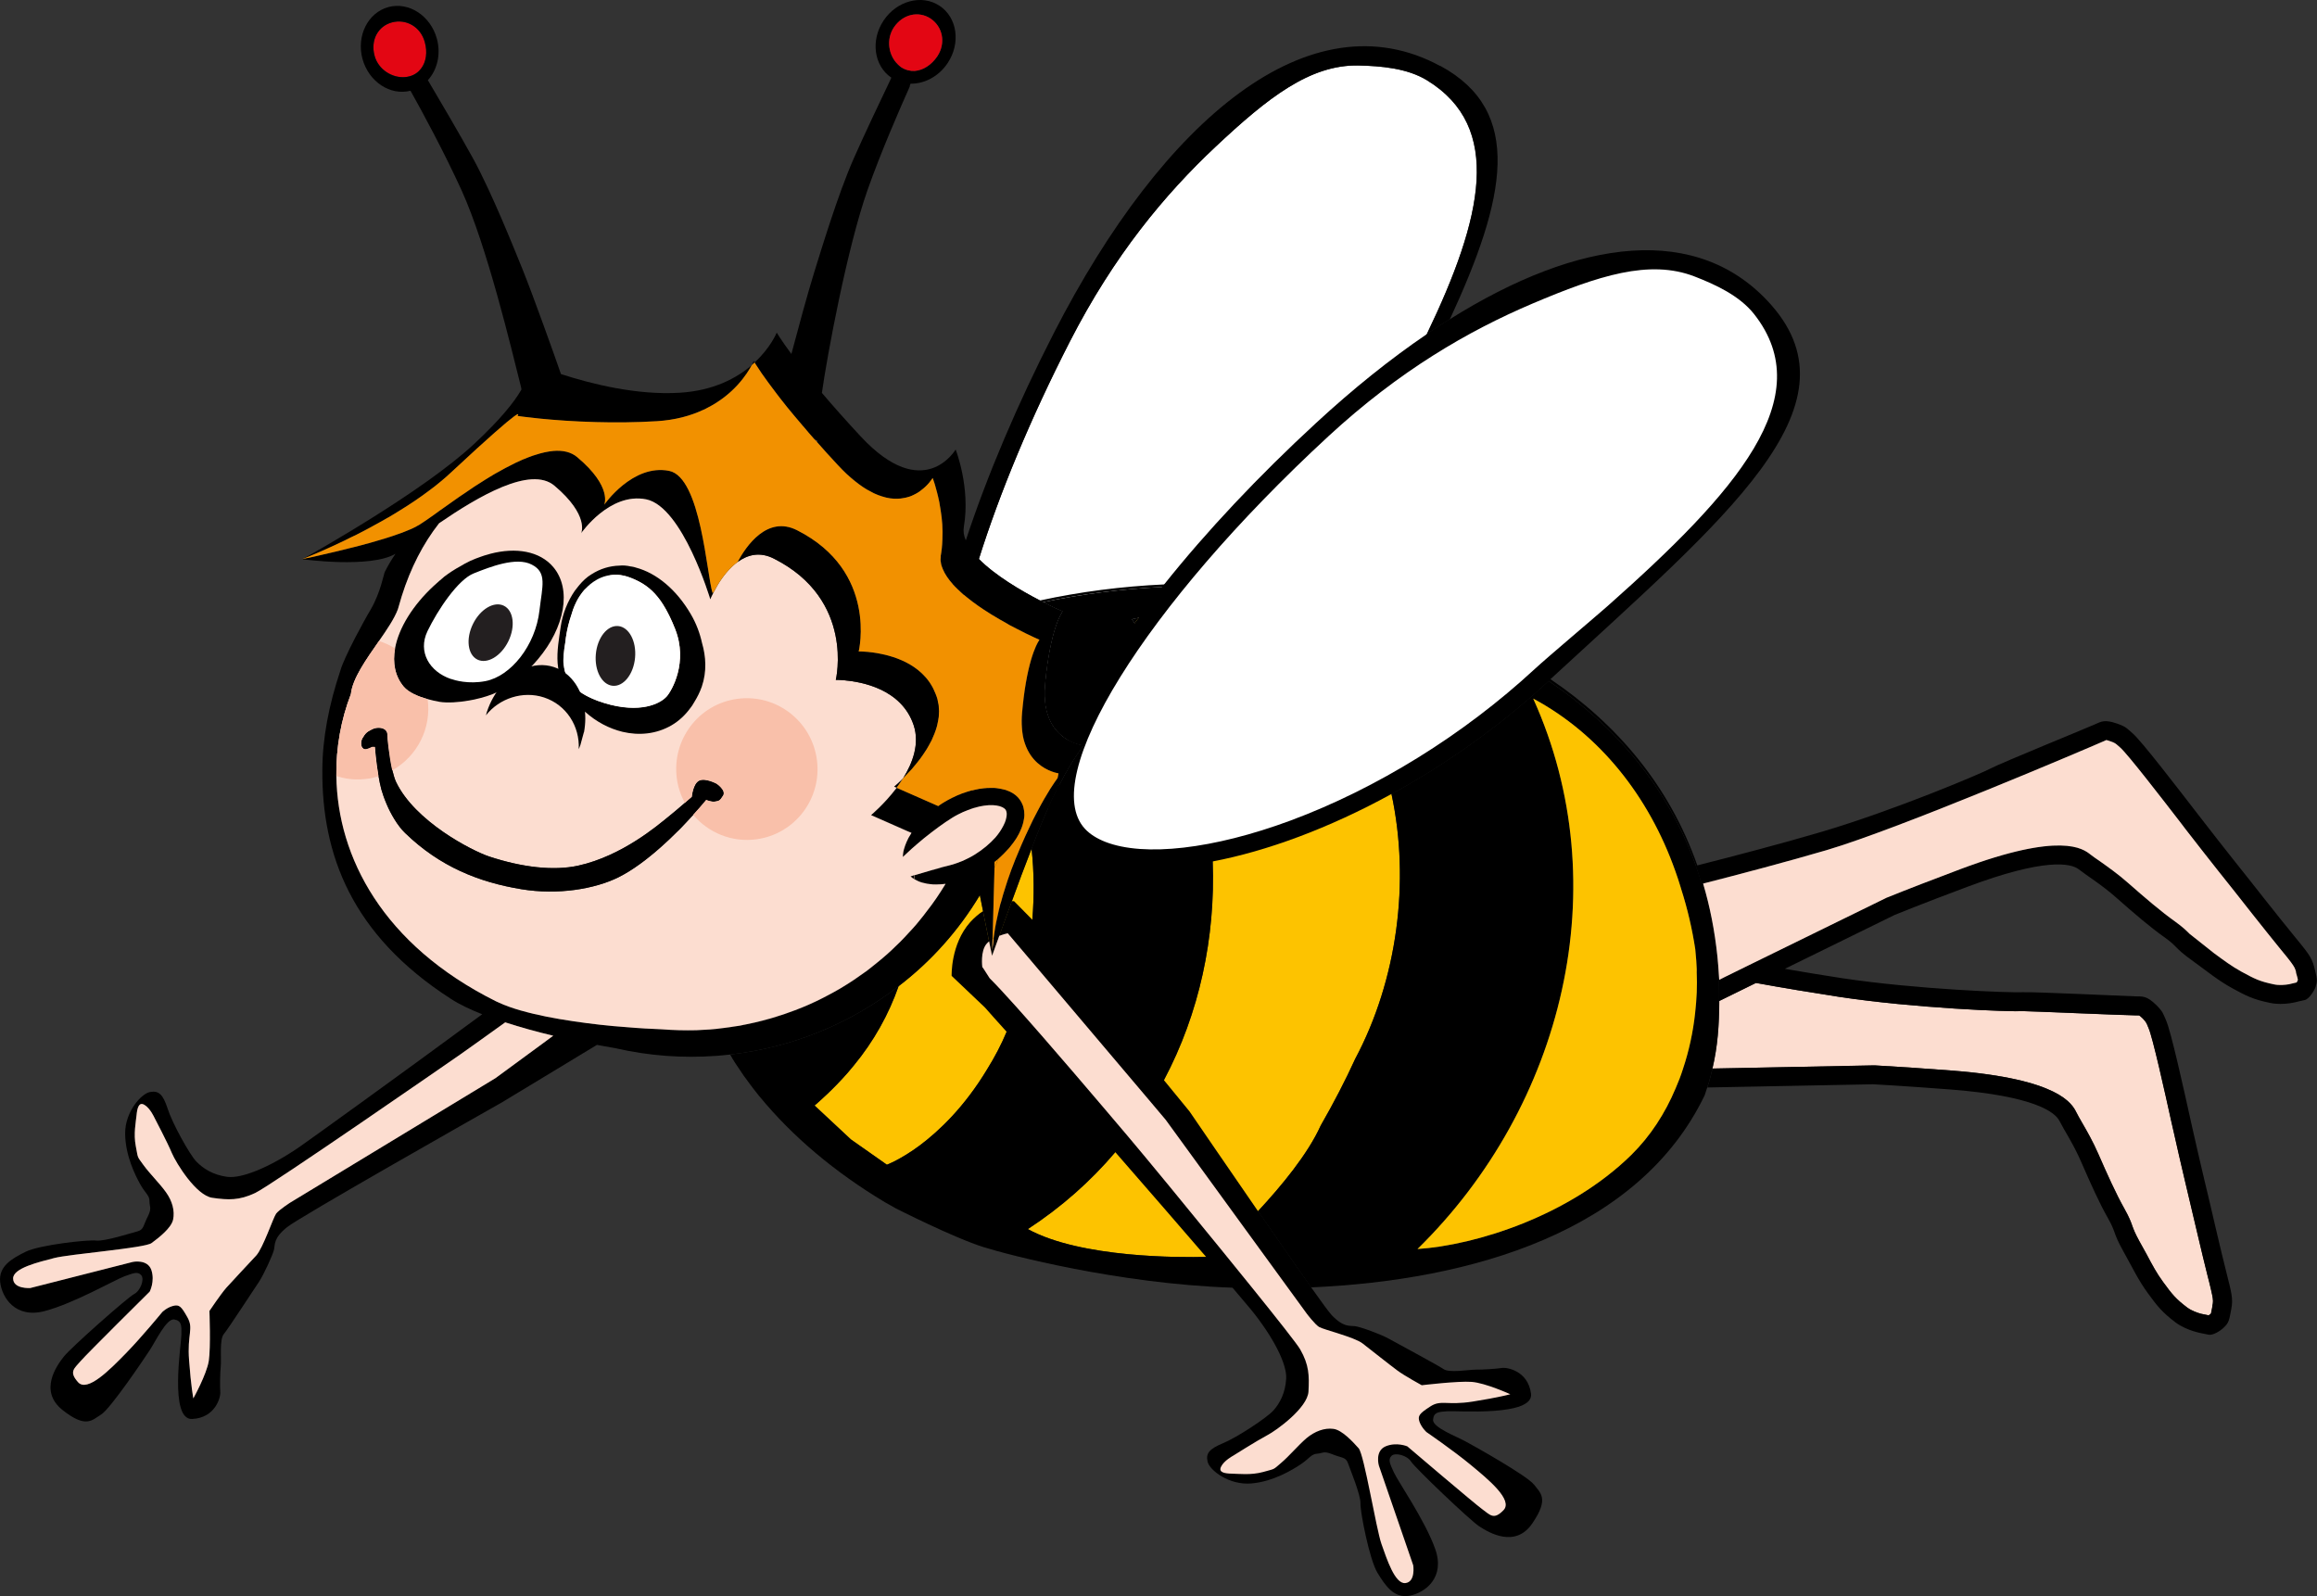 <?xml version="1.0" encoding="UTF-8"?> <svg xmlns="http://www.w3.org/2000/svg" id="biene_fliegt" version="1.1" viewBox="0 0 180 124"><rect x="0" y="0" width="180" height="124" fill="#333333" stroke="none"/><!-- Generator: Adobe Illustrator 30.0.0, SVG Export Plug-In . SVG Version: 2.1.1 Build 123) --><defs><style> .st0 { fill: #231f20; } .st1 { fill: #fcddd0; } .st2 { fill: #fcddd0; } .st3 { fill: #1d1d1b; } .st4 { fill: #f9c0aa; } .st5 { fill: #fff; } .st6 { fill: #e30613; } .st7 { fill: #fcd6c5; } .st8 { fill: #f29100; } .st9 { fill: #fdc300; } .st10 { fill: #fdc300; } </style></defs><g><path d="M78.19,63.46c-1.12.05-2.1-.13-2.93-.55.25-.11.51-.18.76-.24.01,0,.02,0,.03-.01,1.1-.25,1.89-.06,2.09.27.07.12.09.31.05.53Z"></path><path d="M79.11,61.96v.02h-.01s0-.01.01-.02Z"></path><path d="M110.87,6.25c-1.56-.96-3.62-1.12-5.34-1.16-3.77-.07-7.04,2.5-11.09,6.3-3.97,3.73-7.9,8.45-11.33,15.14-3.08,6.02-5.47,11.81-7.07,16.9,1.27,1.29,3.29,2.47,4.74,3.22.08.05.16.09.24.13.89.45,1.52.72,1.52.72,0,0-.95,1.2-1.36,5.66-.24,2.63.85,3.81,1.79,4.34.65.36,1.23.41,1.23.41,0,0-.8.93-1.92,3.09h0c-.07.04-.14.07-.2.09-.01.11-.02.23-.02.34-.21.42-.43.89-.66,1.4.22-.07.45-.15.68-.24.44-.16.9-.35,1.36-.56,2.7-1.24,5.68-3.23,8.65-5.84,2.6-2.28,5.2-5.03,7.61-8.17.5-.64.98-1.29,1.46-1.97.04-.06.09-.12.13-.19,1.58-2.25,3.05-4.66,4.36-7.21,2.02-3.95,3.96-7.62,5.62-11,.48-.98.94-1.92,1.36-2.85-.59.37-1.19.75-1.79,1.16,4.37-9.09,5.92-16.09.03-19.71ZM87.94,48.1c.17-.03.34-.07.51-.1-.11.14-.21.27-.3.41-.07-.11-.14-.21-.21-.31Z"></path><path class="st5" d="M110.87,6.25c-1.56-.96-3.62-1.12-5.34-1.16-3.77-.07-7.04,2.5-11.09,6.3-3.97,3.73-7.9,8.45-11.33,15.14-3.08,6.02-5.47,11.81-7.07,16.9,1.27,1.29,3.29,2.47,4.74,3.22.08.05.16.09.24.13.89.45,1.52.72,1.52.72,0,0-.95,1.2-1.36,5.66-.24,2.63.85,3.81,1.79,4.34.65.36,1.23.41,1.23.41,0,0-.8.93-1.92,3.09.42-.17.85-.37,1.29-.58,2.23-1.12,4.66-2.76,7.09-4.84.3-.26.6-.52.89-.79,2.46-2.19,4.79-4.72,6.9-7.46.39-.48.76-.98,1.11-1.48h.01c.04-.06.09-.12.13-.18,1.76-2.43,3.34-5.01,4.7-7.66.66-1.28,2.99-5.36,3.64-6.57.46-.85.9-1.69,1.33-2.52.52-1.01,1.02-2,1.47-2.96,4.37-9.09,5.92-16.09.03-19.71ZM87.94,48.1c.17-.03.34-.07.51-.1-.11.14-.21.27-.3.41-.07-.11-.14-.21-.21-.31Z"></path></g><g><path class="st3" d="M171.89,101.42v.06c-.05.22-.09.45-.12.56h-.01c-.05.06-.11.1-.17.14l-.59-.12c-.29-.08-.73-.23-1.07-.48-.9-.68-1.17-1.02-1.88-1.99-.5-.68-.83-1.3-1.28-2.15-.17-.31-.35-.64-.56-1.01-.36-.66-.45-.92-.55-1.19-.11-.32-.24-.67-.61-1.33-.66-1.17-1.36-2.73-2.02-4.24-.42-.97-.9-1.81-1.29-2.48-.18-.31-.33-.58-.43-.78-.33-.65-1.32-2.59-9.62-3.24-2.32-.18-4.46-.32-6.03-.4h-.11s-12.51.24-12.51.24c.41-1.75.52-3.37.53-5.25l2.85-1.4c2.15.39,4.45.77,6.47,1.08,5.83.88,13.22,1.17,14.33,1.11.18-.01,7.59.31,8.65.32h.14s.18.01.18.01c.04.02.13.09.29.25q.22.22.32.44c.03.08.07.18.12.29.31.67,1.27,4.99,1.78,7.31l.14.61c.63,2.84,1.38,5.92,1.38,5.95.04.14.89,3.82,1.29,5.39l.12.47c.1.41.18.73.23.99.09.42.08.59.03.84Z"></path><path class="st2" d="M171.89,101.42v.06c-.05.22-.09.45-.12.56h-.01c-.05.06-.11.1-.17.14l-.59-.12c-.29-.08-.73-.23-1.07-.48-.9-.68-1.17-1.02-1.88-1.99-.5-.68-.83-1.3-1.28-2.15-.17-.31-.35-.64-.56-1.01-.36-.66-.45-.92-.55-1.19-.11-.32-.24-.67-.61-1.33-.66-1.17-1.36-2.73-2.02-4.24-.42-.97-.9-1.81-1.29-2.48-.18-.31-.33-.58-.43-.78-.33-.65-1.32-2.59-9.62-3.24-2.32-.18-4.46-.32-6.03-.4h-.11s-12.51.24-12.51.24c.41-1.75.52-3.37.53-5.25l2.85-1.4c2.15.39,4.45.77,6.47,1.08,5.83.88,13.22,1.17,14.33,1.11.18-.01,7.59.31,8.65.32h.14s.18.01.18.01c.04.02.13.09.29.25q.22.22.32.44c.03.08.07.18.12.29.31.67,1.27,4.99,1.78,7.31l.14.61c.63,2.84,1.38,5.92,1.38,5.95.04.14.89,3.82,1.29,5.39l.12.47c.1.41.18.73.23.99.09.42.08.59.03.84Z"></path></g><path d="M179.91,76.62c-.17.46-.55.97-.83,1.06l-.54.12s-1.1.34-2.18.11c-1.33-.27-1.86-.55-2.96-1.15-1.12-.62-1.86-1.25-3.16-2.19-1.35-.97-1.04-1.02-2.12-1.78-1.07-.76-2.27-1.78-3.74-3.08-1.12-.99-2.27-1.69-2.89-2.18-.62-.48-2.65-.89-8.65,1.36-3.66,1.37-5.54,2.14-5.66,2.19l-8.52,4.18c1.52.26,3.05.52,4.45.73,5.86.88,13.14,1.14,14.03,1.09.9-.04,8.18.31,8.75.32.58.01.88-.05,1.62.67.54.54.53.67.76,1.18.39.88,1.36,5.26,2.01,8.21.64,2.86,1.38,5.92,1.38,5.92,0,0,.88,3.81,1.28,5.38.39,1.58.57,2.09.4,2.94-.16.86-.19,1.04-.53,1.38-.34.35-.9.65-1.2.61l-.54-.11s-1.15-.19-2.02-.82c-1.09-.82-1.45-1.29-2.19-2.3-.75-1.03-1.16-1.92-1.94-3.32-.8-1.45-.51-1.36-1.16-2.51-.65-1.14-1.3-2.58-2.08-4.37-.59-1.37-1.34-2.49-1.69-3.19-.36-.7-2.02-1.93-8.41-2.43-3.9-.3-5.93-.4-6.06-.41l-12.88.25h-.01c.05-.14.09-.27.13-.4.08-.29.16-.57.22-.84.02-.08.04-.16.05-.23h0l12.51-.25h.11c1.57.09,3.71.23,6.03.41,8.3.65,9.29,2.59,9.62,3.24.1.2.25.47.43.78.39.67.87,1.51,1.29,2.48.66,1.51,1.36,3.07,2.02,4.24.37.66.5,1.01.61,1.33.1.27.19.53.55,1.19.21.37.39.7.56,1.01.45.85.78,1.47,1.28,2.15.71.97.98,1.31,1.88,1.99.34.25.78.4,1.07.48l.59.12c.06-.04.12-.08.17-.13h.01c.03-.12.07-.35.11-.57v-.06c.06-.25.07-.42-.02-.84-.05-.26-.13-.58-.23-.99l-.12-.47c-.4-1.57-1.25-5.25-1.29-5.39,0-.03-.75-3.11-1.38-5.95l-.14-.61c-.51-2.32-1.47-6.64-1.78-7.31-.05-.11-.09-.21-.12-.29q-.1-.22-.32-.44c-.16-.16-.25-.23-.29-.25h-.32c-1.06-.02-8.47-.34-8.65-.33-1.11.06-8.5-.23-14.33-1.11-2.02-.31-4.32-.69-6.47-1.08l-2.85,1.4c0-.51,0-1.04-.01-1.6v-.04l.41-.21,2.22-1.09,10.39-5.09.11-.04c1.45-.59,3.45-1.36,5.63-2.18,7.79-2.92,9.51-1.58,10.08-1.13.18.14.43.32.73.52.63.45,1.42,1,2.22,1.71,1.24,1.09,2.53,2.2,3.63,2.98.61.44.88.71,1.12.95l1.93,1.53c.78.57,1.34.99,2.08,1.4,1.06.58,1.44.77,2.55,1,.41.09.88.04,1.17-.01l.59-.14c.04-.06.07-.13.09-.19.01,0,.01-.01.01-.01-.02-.11-.08-.34-.14-.56v-.06c-.07-.25-.14-.4-.4-.75-.15-.21-.36-.46-.63-.79l-.31-.38c-1.02-1.25-3.36-4.22-3.45-4.34-.02-.02-2-2.5-3.78-4.8l-.38-.5c-1.45-1.88-4.16-5.39-4.72-5.87-.09-.08-.17-.15-.24-.21q-.17-.16-.48-.26c-.2-.08-.31-.1-.36-.11-.04.02-.11.05-.17.08l-.12.05c-.92.41-15.77,6.75-21.43,8.42-3.03.89-6.78,1.88-9.6,2.6-.04,0-.07.02-.1.03-.14-.48-.29-.95-.46-1.41.03-.01.07-.02.11-.03,2.81-.71,6.57-1.7,9.63-2.6,5.68-1.68,12.39-4.52,13.18-4.94.79-.42,7.54-3.17,8.06-3.41.53-.23.78-.41,1.75-.07.72.25.76.38,1.19.74.73.63,3.46,4.2,5.31,6.59,1.79,2.32,3.76,4.78,3.76,4.78,0,0,2.42,3.08,3.45,4.33,1.02,1.26,1.4,1.65,1.61,2.49.21.85.27,1.03.11,1.48Z"></path><g><path class="st9" d="M80.14,65.92c-.55,1.4-1.08,2.83-1.54,4.1-.38,1.03-.72,1.96-.97,2.68-.35.96-.56,1.55-.56,1.55l-.23-1.12-.47-2.34-.25-1.25c-1.63,2.72-3.77,5.13-6.31,7.07-.76,2.17-1.91,4.26-3.48,6.16-.15.19-.31.37-.46.55-1.16,1.33-2.3,2.31-2.54,2.52-.03.02-.05.04-.05.04l2.83,2.64,2.79,1.96s1.08-.4,2.57-1.51c1.49-1.12,3.45-2.97,5.21-5.89.6-.96,1.11-1.94,1.52-2.92.28-.66.52-1.32.72-1.98.32-1.01.56-2.03.72-3.04.06-.28.12-.56.17-.85.18-.94.31-1.89.39-2.84.15-1.84.14-3.69-.06-5.53ZM79.1,61.97h.01s0-.01,0-.01h-.01ZM77.11,72.95l-.02.82c.02-.22.05-.51.09-.86-.02.01-.05.02-.07.04ZM77.27,66.96v.45s0-.01,0-.02c.1-.22.21-.45.3-.68-.1.08-.2.17-.3.25ZM71.02,68c-.09.03-.18.06-.27.08.09.08.18.15.28.21,0-.1,0-.19-.01-.29ZM108.1,61.68c-.09-.48-.21-.94-.34-1.41h0c-1.24-4.63-3.69-8.77-7.41-11.71-.21-.2-.43-.38-.65-.54-.4-.28-.82-.51-1.25-.69-2.29-.92-5.03-.4-7.9.22h-.01c-.69.15-1.39.31-2.09.45-.11.14-.21.27-.3.41.28.42.56.85.82,1.28,1.01,1.64,1.87,3.35,2.58,5.1.2.46.38.93.54,1.4,1.1,3.02,1.78,6.16,2.02,9.31.05.47.07.95.1,1.42.22,5.9-1.03,11.79-3.79,16.99-.3.59-.63,1.17-.99,1.74-.55.91-1.15,1.78-1.8,2.63-.32.42-.65.83-.99,1.23-1.9,2.24-4.17,4.26-6.79,5.97,4.11,2.26,11.91,2.21,13.84,2.16.28,0,.44-.01.44-.01,0,0,.25-.22.68-.63.44-.4,1.07-1,1.78-1.72.36-.37.75-.76,1.14-1.19,1.82-1.96,3.87-4.43,4.87-6.65,1.02-1.78,1.91-3.49,2.68-5.18,3.26-6.12,4.29-13.76,2.82-20.58Z"></path><path d="M88.45,48c-.11.14-.21.27-.3.41-.07-.11-.14-.21-.21-.31.17-.03.34-.07.51-.1Z"></path></g><g><path d="M133.03,83.01c-.01.07-.03.15-.05.23.02-.08.04-.15.06-.23h0ZM71.03,68.29c0-.1,0-.19-.01-.29-.03-.69-.1-1.38-.2-2.06-.24.22-.47.43-.68.63,0-.13.02-.26.04-.4.02-.11.05-.22.09-.33t.01-.02h0s0-.06.02-.08c.01-.04.02-.07.04-.11,0-.02.02-.05.03-.07,0-.02.01-.04.02-.06t.01-.02s0-.03.02-.04v-.02s.02-.04.04-.07v-.02s0-.02.02-.03h0s.01-.02.01-.02c.04-.09.08-.19.14-.28,0-.01.01-.02.02-.03-.02-.12-.05-.25-.08-.37h0s-2.9-1.28-2.9-1.28c0,0,1.01-.84,1.95-2.07,0-.03-.01-.05-.02-.08-.02-.05-.03-.09-.05-.14-.01-.03-.03-.07-.04-.1-.84-2.7-1.81-5.18-2.39-6.51.36-.24.82-.55,1.28-.86-1.03-.48-2.11-.65-2.78-.71-.19.12-.3.2-.3.2-.28.2-1.91,1.52-3.41,2.81-.91.78-1.78,1.56-2.27,2.08-.61.63-1.18,1.29-1.71,1.96-1.15,1.44-2.1,2.94-2.83,4.48-.88,1.9-1.42,3.86-1.53,5.86-.11,2.12.15,4.23.74,6.28.19.65.41,1.29.66,1.92.12.29.24.58.37.87.09.21.19.41.29.62.11-.01.23-.03.34-.04.21-.02.42-.05.62-.08.24-.03.49-.07.73-.11.16-.02.31-.05.47-.09.05,0,.11-.02.16-.03.22-.04.44-.09.66-.14.39-.09.78-.19,1.16-.3.03,0,.06-.01.08-.02.3-.09.6-.18.89-.28.16-.05.32-.1.47-.16.75-.26,1.49-.56,2.2-.9.29-.14.57-.28.85-.43.34-.18.68-.36,1-.55.37-.22.73-.45,1.08-.68.31-.21.61-.42.9-.63.01-.01.02-.01.02-.01.31-.24.61-.47.91-.72.51-.41,1.01-.85,1.47-1.31.22-.2.42-.41.63-.63.2-.21.4-.43.6-.65.17-1.29.23-2.59.16-3.88ZM131.86,67.23c-2.17-6.19-6.24-10.98-11.41-14.47-.4-.27-.81-.53-1.22-.79-5.22-3.22-11.44-5.22-17.94-6.11-.52-.07-1.05-.13-1.59-.19-2.45-.26-4.94-.37-7.41-.33-.62.01-1.23.03-1.85.06-3.28.15-6.53.57-9.66,1.25.08.05.16.09.24.13,3-.63,6.12-1.03,9.26-1.18.62-.04,1.24-.06,1.86-.07,2.48-.05,4.96.06,7.42.32h.01c.53.06,1.06.12,1.59.2,6.48.86,12.7,2.85,17.92,6.06.42.25.82.51,1.22.79h.01c5.17,3.47,9.24,8.22,11.44,14.36.17.46.32.93.46,1.41.03-.01.06-.02.1-.03-.14-.48-.29-.95-.45-1.41Z"></path><path d="M57.32,79.7s.1-.01.15-.02c.11-.02.21-.04.32-.07-.16.04-.31.07-.47.09Z"></path><path d="M120.3,52.9s-.09.08-.13.12c-3.79,3.5-7.95,6.4-12.07,8.66-.09-.48-.21-.94-.34-1.41h0c-1.24-4.63-3.69-8.77-7.41-11.71-.21-.2-.43-.38-.65-.54-.4-.28-.82-.51-1.25-.69-2.29-.92-5.03-.4-7.9.22h-.01c-.69.15-1.39.31-2.09.45-.17.03-.34.07-.51.1.07.1.14.2.21.31.28.42.56.85.82,1.28,1.01,1.64,1.87,3.35,2.58,5.1.2.46.38.93.54,1.4,1.1,3.02,1.78,6.16,2.02,9.31.05.47.07.95.1,1.42.22,5.9-1.03,11.79-3.79,16.99-.3.59-.63,1.17-.99,1.74-.55.91-1.15,1.78-1.8,2.63-.32.42-.65.83-.99,1.23-1.9,2.24-4.17,4.26-6.79,5.97,4.11,2.26,11.91,2.21,13.84,2.16.28,0,.44-.01.44-.01,0,0,.25-.22.68-.63.44-.4,1.07-1,1.78-1.72.36-.37.75-.76,1.14-1.19,1.51,2.18,3.02,4.37,4.13,5.92-.6.02-1.19.04-1.79.05-.93.03-1.85.03-2.77.01-.53-.01-1.05-.02-1.56-.04h-.08c-8.79-.31-17.31-2.54-19.22-3.14-2.35-.73-6.85-3.02-6.85-3.02l-.85-.48c-3.89-2.33-7.2-5.12-9.73-8.21-.01-.01-.02-.03-.03-.03-.34-.42-.66-.84-.97-1.27-.16-.21-.31-.42-.45-.64-.3-.43-.59-.87-.84-1.32,4.94-.56,9.42-2.46,13.09-5.31-.76,2.17-1.91,4.26-3.48,6.16-.15.19-.31.37-.46.55-1.16,1.33-2.3,2.31-2.54,2.52-.03.02-.05.04-.05.04l2.83,2.64,2.79,1.96s1.08-.4,2.57-1.51c1.49-1.12,3.45-2.97,5.21-5.89.6-.96,1.11-1.94,1.52-2.92.28-.66.52-1.32.72-1.98.32-1.01.56-2.03.72-3.04.06-.28.12-.56.17-.85.18-.94.31-1.89.39-2.84.15-1.84.14-3.69-.06-5.53h0c.12-.33.25-.65.37-.96.3-.78.6-1.49.89-2.13.23-.51.45-.98.66-1.4,0-.11.01-.23.02-.34.06-.02.13-.05.2-.08h0c1.12-2.17,1.92-3.1,1.92-3.1,0,0-.58-.05-1.23-.41-.94-.53-2.03-1.71-1.79-4.34.41-4.46,1.36-5.66,1.36-5.66,0,0-.63-.27-1.52-.72,3-.63,6.12-1.03,9.26-1.18.62-.04,1.24-.06,1.86-.07,2.48-.05,4.96.06,7.42.32h.01c.53.06,1.06.12,1.59.2,6.48.86,12.7,2.85,17.92,6.06.42.25.82.51,1.22.79Z"></path><path d="M111.89,5.13c-10.09-5.47-21.52,4.14-30.03,20.76-2.8,5.47-5.16,11.01-6.83,16.09-.16-.36-.21-.72-.15-1.07.52-3.06-.64-5.99-.64-5.99,0,0-2.47,4.25-7.37-1.01-1.19-1.28-2.19-2.41-3.02-3.39h0c.4-2.85,1.96-11.28,3.56-15.8,1.06-2.99,2.48-6.24,3.28-8.03t-.02-.01c.03-.06.05-.12.07-.18,1.07.02,2.19-.56,2.88-1.6,1.03-1.55.75-3.54-.63-4.45-1.37-.91-3.32-.4-4.35,1.15-1.02,1.53-.75,3.51.6,4.43-.01.03-.02.06-.03.09-.77,1.61-2.06,4.32-2.88,6.18-1.25,2.82-2.6,7.33-3.1,8.93-.48,1.55-1.22,4.27-1.75,6.27-.81-1.1-1.14-1.66-1.14-1.66,0,0-.46,1.16-1.72,2.32.03.05.07.11.12.19.06.08.12.18.2.3.07.1.15.22.23.35.15.2.31.44.51.71.1.14.2.28.32.43.11.15.23.31.36.48.09.11.18.23.27.35.32.42.69.87,1.11,1.37.17.21.36.43.56.66.02.03.05.07.08.1h.01c.28.34.58.69.91,1.06h.01s.1.05.16.07c0,.03,0,.07,0,.1.49.56,1.03,1.16,1.62,1.79.23.25.46.48.68.69.45.41.87.75,1.27,1.02.1.07.2.13.3.19.19.11.38.21.56.3.22.1.42.18.62.24.45.15.87.2,1.24.18.15,0,.3-.02.44-.05.12-.02.24-.04.35-.08.05-.01.1-.03.14-.04.1-.04.19-.07.28-.12.11-.05.22-.11.32-.17.1-.06.19-.12.27-.19.27-.2.48-.41.63-.59.07-.08.13-.16.17-.22.07-.09.1-.15.1-.15,0,0,.05.12.12.34.02.06.04.12.06.19.05.16.1.35.16.58.05.2.11.43.16.68.02.09.04.18.05.28.05.28.1.59.14.91,0,.03.01.05.01.08.02.18.03.36.05.55.02.37.03.76.01,1.16,0,.13-.01.26-.02.38-.01.22-.04.43-.07.65h0c-.01.07-.02.13-.03.19-.01.05-.02.09-.01.14-.02.14-.02.29.01.43.02.18.08.36.16.54.16.38.42.76.75,1.13t.01.02c.13.14.26.28.4.41.14.14.29.27.44.41t.02,0h0c.09.08.19.16.29.24.52.42,1.11.83,1.69,1.19.06.04.13.08.19.12.39.24.77.46,1.14.66h0c.08.05.16.1.23.14.2.1.38.2.56.29,1.03.54,1.78.86,1.78.86,0,0-.8,1-1.24,4.59v.02h0c-.04.34-.08.68-.11,1.05-.04.44-.04.84-.01,1.2.01.14.02.27.04.39.04.31.11.59.2.84h0c.46,1.32,1.4,1.89,2.07,2.14.08.03.16.06.24.08.11.03.21.05.29.07-.03.12-.05.23-.07.35h0c-.14.19-.33.47-.57.84-.28.45-.63,1.04-1.02,1.79-.21.39-.43.83-.65,1.31-.19.4-.39.83-.59,1.3-.1.23-.2.47-.3.72-.11.25-.21.5-.31.77-.11.27-.21.54-.3.81-.1.26-.18.52-.26.77-.17.5-.3.97-.42,1.41h-.01c-.08.34-.16.66-.23.97-.16.7-.26,1.3-.32,1.78-.04.35-.07.64-.09.86v.19s-.02.29-.02.29c0,0,.21-.59.56-1.55.25-.72.59-1.65.97-2.68.46-1.27.99-2.7,1.54-4.1h0c.12-.33.25-.65.37-.96.3-.78.6-1.49.89-2.13.23-.51.45-.98.66-1.4,0-.11.01-.23.02-.34.06-.02.13-.05.2-.08h0c1.12-2.17,1.92-3.1,1.92-3.1,0,0-.58-.05-1.23-.41-.94-.53-2.03-1.71-1.79-4.34.41-4.46,1.36-5.66,1.36-5.66,0,0-.63-.27-1.52-.72-.08-.04-.16-.08-.24-.13-1.45-.75-3.47-1.93-4.74-3.22,1.6-5.09,3.99-10.88,7.07-16.9,3.43-6.69,7.36-11.41,11.33-15.14,4.05-3.8,7.32-6.37,11.09-6.3,1.72.04,3.78.2,5.34,1.16,5.89,3.62,4.34,10.62-.03,19.71.6-.41,1.2-.79,1.79-1.16,4.34-9.37,5.77-16.14-.74-19.67ZM69.44,2.13c.7-1.04,1.92-1.3,2.85-.69.93.62,1.22,1.88.53,2.93-.45.67-1.1,1.09-1.76,1.14-.35.02-.71-.07-1.04-.28-.09-.07-.19-.14-.27-.23-.72-.69-.93-1.93-.31-2.87Z"></path><path d="M133.56,76.16v-.04c-.01-.1-.01-.19-.02-.29-.03-.52-.07-1.03-.12-1.53-.21-2-.58-3.88-1.11-5.66-.04,0-.07.02-.1.03-.14-.48-.29-.95-.46-1.41-2.2-6.14-6.27-10.89-11.44-14.36h-.01s-.09.08-.13.12c-3.79,3.5-7.95,6.4-12.07,8.66,1.47,6.82.44,14.46-2.82,20.58-.77,1.69-1.66,3.4-2.68,5.18-1,2.22-3.05,4.69-4.87,6.65,1.51,2.18,3.02,4.37,4.13,5.92,12.47-.55,25.46-4.31,30.57-14.92.07-.21.14-.41.2-.61.05-.14.09-.27.13-.4.08-.29.16-.57.22-.84.02-.08.04-.16.05-.23h0c.41-1.75.52-3.37.53-5.25,0-.51,0-1.04-.01-1.6ZM131.69,78.68c-.16,1.49-.48,2.97-.95,4.37-.16.51-.35,1-.56,1.48-.82,1.96-1.97,3.73-3.44,5.18-4.83,4.75-12.09,7.02-16.62,7.32,11.35-11.12,15.56-28.24,8.99-42.76,5.15,2.76,8.99,7.59,11.04,13.4.14.4.28.8.4,1.21.02.07.04.13.06.2.49,1.53.85,3.09,1.09,4.66.01.08.02.16.02.24.05.41.07.83.09,1.25,0,.09.01.18,0,.27.05,1.06,0,2.12-.12,3.18Z"></path><path class="st1" d="M178.52,76.12s0,.01-.01.01c-.02.06-.05.13-.09.19l-.59.14c-.29.05-.76.1-1.17.01-1.11-.23-1.49-.42-2.55-1-.74-.41-1.3-.83-2.08-1.4l-1.93-1.53c-.24-.24-.51-.51-1.12-.95-1.1-.78-2.39-1.89-3.63-2.98-.8-.71-1.59-1.26-2.22-1.71-.3-.2-.55-.38-.73-.52-.57-.45-2.29-1.79-10.08,1.13-2.18.82-4.18,1.59-5.63,2.18l-.11.04-10.39,5.09-2.22,1.09-.41.21c-.01-.1-.01-.19-.02-.29-.03-.52-.07-1.03-.12-1.53-.21-2-.58-3.88-1.11-5.66,2.82-.72,6.57-1.71,9.6-2.6,5.66-1.67,20.51-8.01,21.43-8.42l.12-.05c.06-.03.13-.06.17-.08.05.01.16.03.36.11q.31.1.48.26c.07.06.15.13.24.21.56.48,3.27,3.99,4.72,5.87l.38.5c1.78,2.3,3.76,4.78,3.78,4.8.09.12,2.43,3.09,3.45,4.34l.31.38c.27.33.48.58.63.79.26.35.33.5.39.75v.06c.07.22.13.45.15.56Z"></path><path class="st10" d="M131.69,78.68c-.16,1.49-.48,2.97-.95,4.37-.16.51-.35,1-.56,1.48-.82,1.96-1.97,3.73-3.44,5.18-4.83,4.75-12.09,7.02-16.62,7.32,11.35-11.12,15.56-28.24,8.99-42.76,5.15,2.76,8.99,7.59,11.04,13.4.14.4.28.8.4,1.21.02.07.04.13.06.2.49,1.53.85,3.09,1.09,4.66.01.08.02.16.02.24.05.41.07.83.09,1.25,0,.09.01.18,0,.27.05,1.06,0,2.12-.12,3.18Z"></path></g><path d="M77.27,66.96v.45s0-.01,0-.02c.1-.22.21-.45.3-.68-.1.08-.2.17-.3.25ZM79.1,61.97h.01s0-.01,0-.01h-.01Z"></path><path d="M79.51,62.73c-.02-.09-.05-.18-.09-.26-.04-.09-.08-.17-.13-.25-.05-.08-.11-.16-.18-.24h-.01c-.23-.27-.53-.46-.89-.58-.06-.03-.13-.05-.2-.06-.08-.02-.16-.04-.25-.06-.08-.02-.16-.03-.25-.04-.09-.02-.17-.02-.26-.03-.09,0-.18,0-.27,0-.19,0-.38,0-.58.03-.07.01-.15.02-.22.03-.08,0-.15.02-.23.04-.13.02-.26.05-.4.09-.02,0-.04,0-.06,0-.21.06-.42.12-.63.2-.11.03-.21.07-.31.12-.02,0-.04.01-.06.02h-.01s-.01.01-.02.01c-.15.06-.29.13-.43.2h-.01s-.03.02-.04.02c-.24.12-.48.25-.72.4-.13.08-.25.16-.37.25l-3.23-1.42s-.03.03-.04.05c-.94,1.23-1.95,2.07-1.95,2.07l2.9,1.27h0s.24.11.24.11c-.06.09-.11.18-.16.27-.01.01-.02.02-.02.03-.06.09-.1.19-.14.28h-.01v.02s-.02.02-.02.03v.02s-.03.04-.04.07v.02s-.02.03-.02.04t-.01.02s-.02.04-.02.06c-.01.02-.02.05-.03.07-.02.04-.03.07-.04.11-.01.02-.02.05-.02.07h0s-.01.02-.01.03c-.04.11-.07.22-.09.33-.02.14-.04.27-.04.4.21-.2.44-.41.68-.63.31-.27.63-.55.96-.82.77-.62,1.56-1.2,2.19-1.59.14-.09.29-.17.44-.25.27-.14.53-.26.81-.36.01-.01.02-.01.03-.01h.01c.25-.11.51-.18.76-.24.01,0,.02,0,.03-.01,1.1-.25,1.89-.06,2.09.27.07.12.09.31.05.53-.01.05-.02.11-.04.17-.01.06-.03.12-.06.19-.01.05-.03.1-.06.15-.03.08-.07.15-.11.23-.15.29-.35.58-.59.86-.43.48-.98.94-1.59,1.32-.16.1-.32.19-.48.27-.3.16-.6.29-.9.39-.22.08-.44.15-.66.2-.15.03-.34.08-.56.14-.01.01-.02.01-.02.01-.08.02-.15.04-.24.07-.11.03-.23.06-.34.1,0,0-.03,0-.05.01-.03,0-.05,0-.08.02-.44.13-.93.28-1.39.41.01.1.01.19.01.29.03.02.07.04.1.06.05.03.09.05.14.07.03.02.07.03.1.05.02,0,.03.01.05.02.02,0,.04.01.06.02.1.04.21.07.32.09.14.04.29.07.45.08.15.02.31.03.48.03.23,0,.48-.02.73-.05-.45.74-.93,1.46-1.47,2.14-.17.24-.35.46-.54.69-.18.23-.38.46-.58.68-.2.22-.4.44-.6.65-.21.22-.41.43-.63.63-.46.46-.96.9-1.47,1.31-.3.25-.6.48-.91.72,0,0-.01,0-.02.01-.29.21-.59.42-.9.63-.35.23-.71.46-1.08.68-.32.19-.66.37-1,.55-.28.15-.56.29-.85.43-.71.34-1.45.64-2.2.9-.15.06-.31.11-.47.16-.29.1-.59.19-.89.28-.02.01-.05.02-.08.02-.38.11-.77.21-1.16.3-.22.05-.44.1-.66.14-.05.01-.11.03-.16.03-.11.03-.21.05-.32.07-.05.01-.1.02-.15.02-.45.08-.9.15-1.35.19-.11,0-.23.03-.34.04-.32.03-.65.06-.97.07-.19.01-.37.02-.56.03-.9.02-1.79,0-2.67-.07-.79-.03-1.75-.08-2.79-.17-1.3-.09-2.73-.25-4.13-.46-1.43-.21-2.82-.48-4.01-.82h-.01c-.66-.19-1.26-.4-1.77-.64-.07-.03-.13-.06-.2-.09-8.78-4.38-12.3-11.21-12.39-17.49-.03-2.24.37-4.4,1.13-6.37.13-1.23,1.21-2.72,2.18-4.12.62-.89,1.2-1.75,1.47-2.47.1-.34.2-.68.3-1.02.69-2.2,1.67-4.09,2.9-5.66,3.05-2.09,7.11-4.48,8.96-2.92,2.74,2.31,2.08,3.69,2.08,3.69,0,0,2.21-3.2,5.05-2.63,2.84.58,4.98,7.77,4.98,7.77,0,0,.1-.25.29-.61-.06.07-.09.11-.11.13-.46-1.41-.9-8.99-3.37-9.5-2.84-.57-5.05,2.63-5.05,2.63,0,0,.66-1.38-2.09-3.69-.48-.41-1.12-.55-1.86-.49-.22.02-.45.06-.69.11-.12.03-.24.06-.36.09-.12.03-.24.07-.36.11-.12.03-.25.08-.38.13-.12.04-.25.09-.38.15-.1.03-.21.08-.32.13-.15.07-.3.14-.46.21-.13.06-.26.13-.39.2-.27.13-.53.27-.79.42-.27.14-.54.3-.8.46-.13.08-.26.16-.39.24-.55.34-1.1.7-1.61,1.06-.22.14-.43.29-.63.43-.35.24-.68.48-.99.7-.1.07-.2.14-.3.21-.29.22-.57.41-.81.58-.15.1-.28.2-.41.28-.14.1-.27.18-.38.25,0,.01-.02.01-.04.02h-.01c-.11.07-.23.14-.37.2-.09.05-.19.09-.29.13-.14.06-.28.12-.44.18-.12.05-.25.1-.38.14-.71.26-1.54.51-2.4.75-.12.03-.25.06-.37.1-.25.06-.5.13-.74.19-.12.03-.25.06-.37.09-.08.02-.16.04-.23.06-.24.06-.47.12-.69.17-.39.09-.75.18-1.08.25-.18.05-.36.09-.52.12-.09.02-.18.04-.26.06-.15.03-.29.06-.41.09-.04,0-.08.01-.12.02-.12.03-.21.05-.27.06-.01,0-.02.01-.02.01h-.02s-.04.01-.04.01c0,0,5.29.73,7.25-.42-.31.46-.59.93-.83,1.41-.09.19-.32,1.58-1.1,2.93-.3.49-.75,1.33-1.2,2.18-.52,1.01-1.01,2.04-1.15,2.55-.9,2.69-1.39,5.26-1.4,7.71-.05,6.57,2.26,12.82,9.98,17.79.66.43,1.5.83,2.44,1.2-6.21,4.58-13.6,9.9-14.26,10.35-2.26,1.54-4.43,2.43-5.55,2.28s-1.88-.65-2.41-1.2c-.53-.56-1.87-2.99-2.22-4.1-.36-1.11-.69-1.41-1.36-1.29-.67.11-1.95,1.52-1.94,3.23.01,1.71.8,3.27,1.17,3.93.36.67.74.88.72,1.33,0,.45.2.51-.13,1.18-.34.65-.3,1.02-.78,1.15-.47.12-2.57.8-3.23.72-.66-.08-4.41.34-5.48.87-1.07.53-2.11,1.12-1.98,2.35.14,1.23,1.19,2.85,3.45,2.26,2.26-.59,5.51-2.45,6.2-2.7.7-.25,1.04-.4,1.31-.09.27.31-.06,1.22-.56,1.47-.5.26-4.88,4.13-5.45,4.85-.57.72-1.96,2.67-.11,4.15,1.85,1.47,2.3.78,3.01.35.71-.44,3.31-4.29,3.76-4.98.46-.69,1.31-2.5,1.91-2.4.59.1.57.48.56,1.18,0,.7-.97,6.65.84,6.55,1.82-.09,2.22-1.72,2.18-2.09-.03-.37-.02-1.51.04-2.03.05-.53-.11-2.06.23-2.47.34-.4,2.37-3.53,2.74-4.07.36-.54,1.09-2.12,1.17-2.52.08-.4-.04-.88,1.01-1.72.97-.79,14.69-8.56,16.7-9.7l7.37-4.46c.53.1,1.03.19,1.5.27,2.5.57,5.12.78,7.81.58.35-.03.7-.06,1.04-.1,4.94-.56,9.42-2.46,13.09-5.31,2.54-1.94,4.68-4.35,6.31-7.07l.25,1.25.47,2.34.23,1.12v-.29s.02-.19.02-.19l.02-.82.07-2.59.08-2.95v-.45c.11-.08.21-.17.31-.25h0c.13-.12.26-.24.38-.36.08-.08.16-.16.23-.24.16-.16.3-.32.42-.49.08-.1.16-.2.23-.31.01-.01.02-.03.03-.04,0,0,.01,0,.01-.02.07-.09.12-.18.17-.27.09-.15.17-.3.23-.45.07-.15.13-.3.17-.44.05-.15.08-.29.1-.43.03-.12.04-.24.04-.36,0-.2-.02-.38-.07-.57ZM38.5,83.75l-15.95,9.67s-.86.55-1.1.86c-.23.32-1.01,2.67-1.55,3.26-.54.58-1.88,2.01-2.32,2.5-.44.5-1.31,1.8-1.31,1.8,0,0,.11,2.82-.05,3.88-.17,1.06-1.2,2.91-1.2,2.91,0,0-.18-.91-.33-2.95-.16-2.05.37-2.44-.12-3.33-.49-.88-.65-1.03-1.13-.9-.47.12-.83.47-.83.47,0,0-1.58,1.93-2.83,3.21-1.25,1.28-3,3.06-3.72,2.24-.73-.82-.28-1.06.2-1.63.49-.57,5.37-5.4,5.37-5.4,0,0,.42-.8.13-1.68-.3-.87-1.44-.63-1.44-.63l-7.97,2.03s-1.31.09-1.33-.73c-.03-.82,2.01-1.29,3.19-1.6,1.19-.31,7.03-.77,7.56-1.16.53-.39,1.54-1.16,1.68-1.83s-.06-1.44-.56-2.13c-.5-.7-1.27-1.44-1.77-2.14-.5-.69-.38-.47-.57-1.43s.01-1.9.06-2.42.17-1.05.61-.79c.45.26.78,1,.78,1,0,0,1.02,1.94,1.35,2.74.34.8,1.89,3.3,3.14,3.48,1.26.18,2.09.21,3.33-.37,1.22-.57,15.49-10.45,15.93-10.76.86-.61,2.1-1.49,3.5-2.5,1.19.39,2.48.74,3.73,1.04l-4.48,3.29Z"></path><path class="st1" d="M42.98,80.46l-4.48,3.29-15.95,9.67s-.86.55-1.1.86c-.23.32-1.01,2.67-1.55,3.26-.54.58-1.88,2.01-2.32,2.5-.44.5-1.31,1.8-1.31,1.8,0,0,.11,2.82-.05,3.88-.17,1.06-1.2,2.91-1.2,2.91,0,0-.18-.91-.33-2.95-.16-2.05.37-2.44-.12-3.33-.49-.88-.65-1.03-1.13-.9-.47.12-.83.47-.83.47,0,0-1.58,1.93-2.83,3.21-1.25,1.28-3,3.06-3.72,2.24-.73-.82-.28-1.06.2-1.63.49-.57,5.37-5.4,5.37-5.4,0,0,.42-.8.13-1.68-.3-.87-1.44-.63-1.44-.63l-7.97,2.03s-1.31.09-1.33-.73c-.03-.82,2.01-1.29,3.19-1.6,1.19-.31,7.03-.77,7.56-1.16.53-.39,1.54-1.16,1.68-1.83s-.06-1.44-.56-2.13c-.5-.7-1.27-1.44-1.77-2.14-.5-.69-.38-.47-.57-1.43s.01-1.9.06-2.42.17-1.05.61-.79c.45.26.78,1,.78,1,0,0,1.02,1.94,1.35,2.74.34.8,1.89,3.3,3.14,3.48,1.26.18,2.09.21,3.33-.37,1.22-.57,15.49-10.45,15.93-10.76.86-.61,2.1-1.49,3.5-2.5,1.19.39,2.48.74,3.73,1.04Z"></path><g><path d="M120.45,52.76s-.09.09-.14.14h-.01s-.09.08-.13.12c-3.79,3.5-7.95,6.4-12.07,8.66-4.88,2.68-9.73,4.45-13.89,5.24-5.03.95-9.06.47-10.96-1.58-.68-.73-1.06-1.66-1.17-2.75-.05-.37-.05-.76-.02-1.16,0-.11.01-.23.02-.34.06-.02.13-.05.2-.08h0c1.12-2.17,1.92-3.1,1.92-3.1,0,0-.58-.05-1.23-.41,1.01-2.7,2.8-5.8,5.18-9.09.09-.14.19-.27.3-.41.57-.79,1.18-1.59,1.83-2.4.05-.07.1-.13.16-.2,3.29-4.13,7.35-8.44,11.8-12.54,2.87-2.65,5.76-4.97,8.6-6.9.6-.41,1.2-.79,1.79-1.16,10.05-6.31,19.32-7.52,24.98-1.1,6.99,7.95-3.56,16.52-17.16,29.06Z"></path><path class="st5" d="M131.65,21.48c1.6.62,3.48,1.48,4.62,2.92,5.1,6.48-1.39,13.82-11.37,22.67-1.03.91-4.63,3.94-5.68,4.91-5.53,5.11-12.27,9.28-18.98,11.77-5.97,2.21-11.34,2.83-14.37,1.65-.66-.26-1.2-.6-1.58-1.01-3.66-3.94,4.65-17.34,18.91-30.5,5.53-5.1,10.85-8.18,15.86-10.31,5.12-2.17,9.08-3.46,12.59-2.1Z"></path></g><g><path d="M77.11,72.95l-.02.82c.02-.22.05-.51.09-.86-.02.01-.05.02-.07.04ZM119.16,115.32c-.5-.66-4.55-2.94-5.28-3.33-.72-.4-2.6-1.1-2.55-1.7.05-.6.43-.61,1.13-.66.7-.05,6.72.43,6.48-1.37-.24-1.79-1.9-2.06-2.27-1.99-.36.06-1.51.14-2.03.13-.53,0-2.05.27-2.49-.04-.43-.3-3.72-2.06-4.29-2.38s-2.2-.92-2.61-.96c-.41-.05-.87.11-1.8-.86-.19-.2-.78-1.01-1.59-2.15-1.11-1.55-2.62-3.74-4.13-5.92-2.37-3.43-4.7-6.85-5.32-7.75l-1.99-2.43-9.92-12.16-.3-.3-1.42-1.44s-.06,0-.18,0c-.38,1.03-.72,1.96-.97,2.68-.35.96-.56,1.55-.56,1.55l-.23-1.12-.47-2.34c-.33.21-.67.5-1,.86-1.53,1.72-1.44,4.17-1.44,4.17l2.59,2.46c.12.14,1.16,1.31,1.68,1.88.16.16.27.28.31.31.78.68,4.33,4.68,8.13,9.04,2.47,2.83,5.05,5.81,7.05,8.13.78.92,1.48,1.73,2.05,2.39.8.94,1.32,1.56,1.46,1.73,1.72,2.12,2.78,4.21,2.72,5.33-.06,1.13-.49,1.93-1,2.5-.52.57-2.84,2.1-3.92,2.54-1.08.45-1.34.8-1.18,1.45.17.66,1.68,1.82,3.39,1.67,1.7-.14,3.2-1.06,3.83-1.48.64-.42.83-.81,1.27-.83.45-.03.5-.24,1.19.04.68.28,1.05.21,1.21.67.16.46,1.01,2.5.98,3.16-.02.66.7,4.36,1.32,5.38.62,1.01,1.29,2.01,2.51,1.78,1.22-.24,2.76-1.42,1.98-3.62-.77-2.19-2.9-5.27-3.21-5.95-.3-.67-.48-.99-.19-1.29.28-.29,1.22-.04,1.52.44s4.52,4.51,5.28,5.02c.77.51,2.83,1.73,4.15-.23,1.33-1.95.6-2.35.11-3.02Z"></path><path class="st1" d="M77.18,72.91c-.04.35-.07.64-.09.86l.02-.82s.05-.03.07-.04Z"></path><path class="st1" d="M116.8,117.32c-.76.79-1.04.36-1.64-.07-.61-.44-5.83-4.89-5.83-4.89,0,0-.84-.36-1.69,0-.85.37-.52,1.49-.52,1.49l2.67,7.75s.2,1.29-.61,1.38c-.82.09-1.45-1.89-1.86-3.04-.41-1.16-1.34-6.93-1.77-7.43-.44-.49-1.29-1.43-1.97-1.51-.68-.09-1.43.18-2.09.73-.65.56-1.33,1.38-1.98,1.93-.65.56-.44.42-1.38.69-.95.26-1.9.14-2.43.13-.52-.01-1.07-.08-.84-.54.22-.47.93-.85.93-.85,0,0,1.87-1.18,2.63-1.58.77-.4,3.15-2.14,3.23-3.4.07-1.26.04-2.09-.64-3.28-.24-.42-1.79-2.38-3.71-4.76-.79-.98-1.64-2.03-2.49-3.07-2.86-3.52-5.67-6.92-5.85-7.13-.34-.41-.8-.96-1.33-1.59-2.33-2.75-6.12-7.21-8.71-10.1-.84-.94-1.55-1.7-2.04-2.19-.04-.05-.52-.83-.57-.87,0,0-.17-1.24.35-1.82.05-.06.11-.11.18-.17l.23,1.12s.21-.59.56-1.55c.36-.14.66-.2.66-.2l1.52,1.79,9.62,11.36,1.13,1.34,6.03,8.29,3.48,4.78,1.45,1.99s.62.82.95,1.03c.34.21,2.75.79,3.38,1.28s2.17,1.71,2.7,2.1c.53.4,1.9,1.15,1.9,1.15,0,0,2.81-.34,3.88-.26s3,.96,3,.96c0,0-.89.25-2.92.57-2.03.32-2.47-.17-3.31.39-.85.55-.98.73-.82,1.19.17.46.54.79.54.79,0,0,2.06,1.41,3.44,2.55s3.31,2.73,2.54,3.52Z"></path></g><g><path class="st3" d="M63.31,34.16s.09.11.15.17c0-.03,0-.07,0-.1-.06-.02-.11-.04-.16-.07Z"></path><path class="st6" d="M72.82,4.37c-.45.67-1.1,1.09-1.76,1.14-.35.02-.71-.07-1.04-.28-.09-.07-.19-.14-.27-.23-.72-.69-.93-1.93-.31-2.87.7-1.04,1.92-1.3,2.85-.69.93.62,1.22,1.88.53,2.93Z"></path></g><path class="st1" d="M70.27,65.82v.02s0-.01.01-.02h-.01ZM71.02,68c-.09.03-.18.06-.27.08.09.08.18.15.28.21,0-.1,0-.19-.01-.29ZM72.79,67.48c-.08.02-.16.05-.25.08.11-.04.23-.07.34-.1-.03,0-.06.01-.09.02Z"></path><path class="st1" d="M63.31,34.16s.09.11.15.17c0-.03,0-.07,0-.1-.06-.02-.11-.04-.16-.07ZM65.76,36.81c.45.42.87.75,1.27,1.02-.4-.27-.82-.61-1.27-1.02ZM78.14,62.93c-.2-.33-.99-.52-2.09-.27-.01.01-.02.01-.03.01-.25.06-.51.13-.76.24h-.01s-.02,0-.03.01c-.28.1-.54.22-.81.36-.15.08-.3.16-.44.25-.63.39-1.42.97-2.19,1.59-.33.27-.65.55-.96.82-.24.22-.47.43-.68.63,0-.13.02-.26.04-.4.02-.11.05-.22.09-.33v-.02h.01s0-.06.02-.08c.01-.04.02-.07.04-.11,0-.02.02-.05.03-.07,0-.02.01-.04.02-.06t.01-.02s0-.03.02-.04v-.02s.02-.04.04-.07v-.02s0-.02.02-.03h0s.01-.02.01-.02c.04-.09.08-.19.14-.28,0-.01.01-.02.02-.03.05-.09.1-.18.16-.27l-.24-.1h0s-2.9-1.28-2.9-1.28c0,0,1.01-.84,1.95-2.07.01-.02.03-.03.04-.05.17-.24.34-.48.5-.74.76-1.22,1.29-2.7.82-4.12-.47-1.42-1.5-2.27-2.58-2.78-1.03-.48-2.11-.65-2.78-.71-.42-.04-.69-.03-.69-.03,0,0,1.51-6.23-4.8-9.42-1.11-.57-2.06-.3-2.83.26-.15.11-.3.23-.44.37-.64.61-1.11,1.38-1.38,1.91,0,0-.01,0-.01.01-.19.36-.29.61-.29.61,0,0-2.14-7.19-4.98-7.77-2.84-.57-5.05,2.63-5.05,2.63,0,0,.66-1.38-2.08-3.69-1.85-1.56-5.91.83-8.96,2.92-1.23,1.57-2.21,3.46-2.9,5.66-.1.34-.2.68-.3,1.02-.27.72-.85,1.58-1.47,2.47-.97,1.4-2.05,2.89-2.18,4.12-.76,1.97-1.16,4.13-1.13,6.37.09,6.28,3.61,13.11,12.39,17.49.07.03.13.06.2.09.51.24,1.11.45,1.77.64h.01c1.19.34,2.58.61,4.01.82,1.4.21,2.83.37,4.13.46,1.04.09,2,.14,2.79.17.88.07,1.77.09,2.67.07.19-.01.37-.02.56-.03.32-.01.65-.04.97-.07.11-.01.23-.03.34-.04.21-.02.42-.05.62-.08.24-.03.49-.07.73-.11.05,0,.1-.01.15-.02.11-.02.21-.04.32-.07.05,0,.11-.02.16-.03.22-.04.44-.09.66-.14.39-.09.78-.19,1.16-.3.03,0,.06-.01.08-.02.3-.09.6-.18.89-.28.16-.05.32-.1.47-.16.75-.26,1.49-.56,2.2-.9.29-.14.57-.28.85-.43.34-.18.68-.36,1-.55.37-.22.73-.45,1.08-.68.31-.21.61-.42.9-.63.01-.01.02-.01.02-.01.31-.24.61-.47.91-.72.51-.41,1.01-.85,1.47-1.31.22-.2.42-.41.63-.63.2-.21.4-.43.6-.65.2-.22.4-.45.58-.68.19-.23.37-.46.54-.69.54-.68,1.02-1.4,1.47-2.14-.25.03-.5.05-.73.05-.17,0-.33,0-.48-.03-.16-.01-.31-.04-.45-.08-.11-.02-.22-.05-.32-.09-.02-.01-.04-.02-.06-.02-.02-.01-.03-.02-.05-.02-.03-.02-.07-.03-.1-.05-.05-.02-.09-.04-.14-.07-.03-.02-.07-.04-.1-.06-.1-.06-.19-.13-.28-.21.09-.02.18-.05.27-.08.46-.13.95-.28,1.39-.41.03-.01.05-.02.08-.02.02-.01.04-.01.05-.01.11-.04.23-.07.34-.1.09-.03.16-.05.24-.07,0,0,.01,0,.02-.01.22-.06.41-.11.56-.14.22-.05.44-.12.66-.2.3-.1.6-.23.9-.39.16-.08.32-.17.48-.27.61-.38,1.16-.84,1.59-1.32.24-.28.44-.57.59-.86.04-.08.08-.15.11-.23.03-.05.05-.1.06-.15.03-.07.05-.13.06-.19.02-.06.03-.12.04-.17.04-.22.02-.41-.05-.53ZM52.7,64.52c-.48.48-1.02,1-1.6,1.49-.13.12-.26.23-.4.34-.19.16-.38.31-.57.46-.27.21-.55.41-.83.6-.41.28-.83.53-1.25.74-1.86.92-4.72,1.39-7.53.93-3.3-.54-6.35-1.75-9.05-4.37-.59-.56-1.14-1.54-1.42-2.21-.19-.44-.33-.84-.42-1.16-.09-.33-.16-.69-.22-1.04h0c-.2-1.16-.28-2.27-.28-2.27h-.22s-.38.2-.56.17c-.34-.06-.34-.57-.19-.84.25-.42.34-.49.73-.69s.79-.14.99-.01.24.38.22.45c-.02.05.13,1.6.38,2.73.09.36.18.67.28.89,1.46,3.08,5.9,5.36,7.25,5.81,2.58.85,5,1.12,6.9.71,3.46-.76,6.28-3.22,6.89-3.7.42-.33.99-.82,1.41-1.18.32-.27.54-.47.54-.47,0,0,.09-1.04.58-1.26.48-.22,1.34.24,1.34.24,0,0,.77.51.51.93s-.32.4-.63.46c-.25.05-.68-.13-.68-.13,0,0-.38.47-1.01,1.16-.26.29-.57.62-.91.98-.08.08-.16.16-.24.24Z"></path><path class="st7" d="M70.27,65.82v.02s0-.01.01-.02h-.01ZM71.02,68c-.09.03-.18.06-.27.08.09.08.18.15.28.21,0-.1,0-.19-.01-.29ZM72.79,67.48c-.08.02-.16.05-.25.08.11-.04.23-.07.34-.1-.03,0-.06.01-.09.02Z"></path><path d="M56.17,61.81c-.26.42-.32.4-.63.46-.25.05-.68-.13-.68-.13,0,0-.38.47-1.01,1.16-1.27,1.41-3.57,3.73-5.8,4.85-1.86.92-4.72,1.39-7.53.93-3.3-.54-6.35-1.75-9.05-4.37-.59-.56-1.14-1.54-1.42-2.21-.19-.44-.33-.84-.42-1.16-.09-.33-.16-.69-.22-1.04h0c-.2-1.16-.28-2.27-.28-2.27h-.22s-.38.2-.56.17c-.34-.06-.34-.57-.19-.84.25-.42.34-.49.73-.69s.79-.14.99-.01.24.38.22.45c-.02.05.13,1.6.38,2.73.09.36.18.67.28.89,1.46,3.08,5.9,5.36,7.25,5.81,2.58.85,5,1.12,6.9.71,3.46-.76,6.28-3.22,6.89-3.7.42-.33.99-.82,1.41-1.18.32-.27.54-.47.54-.47,0,0,.09-1.04.58-1.26.48-.22,1.34.24,1.34.24,0,0,.77.51.51.93Z"></path><path d="M41.8,51.2c-.39.47-.84.92-1.33,1.34-1.32,1.11-2.23,1.49-3.62,1.8-.13.03-.28.05-.42.08-.78.14-1.67.2-2.29.1-.28-.05-.6-.12-.92-.21-.73-.2-1.47-.51-1.86-.97-.68-.81-.87-1.85-.67-2.97.29-1.59,1.38-3.35,3.01-4.86.16-.14.31-.28.47-.42.01,0,.02-.01.03-.02.11-.09.21-.19.31-.27.42-.32.84-.59,1.27-.82.21-.13.43-.25.64-.35.05-.02.09-.04.14-.07.27-.12.53-.22.79-.31.18-.07.36-.12.54-.17.07-.02.13-.04.2-.06,1.99-.52,3.84-.21,4.89,1.03,1.46,1.73.89,4.69-1.18,7.15Z"></path><path class="st5" d="M41.31,43.86c-1.21-.63-3.27.19-4.5.68-1.23.48-2.81,2.85-3.6,4.49-.78,1.63.18,3.15,1.8,3.71,0,0,.02,0,.05.01.25.09,1.33.42,2.66.16,1.96-.38,3.88-2.76,4.19-5.49.22-1.91.61-2.94-.6-3.56Z"></path><path d="M54.54,49.96c-.17-.77-.45-1.53-.88-2.26-1.1-1.88-2.64-3.18-4.27-3.61-.04-.01-.09-.03-.13-.04-.07-.02-.13-.03-.2-.04h-.03c-.35-.08-.65-.1-.91-.07-.74.02-1.48.23-2.18.68-.35.21-.67.51-.96.86-.01.01-.02.04-.04.05-.1.12-.19.24-.29.37-.55.8-.95,1.79-1.09,2.78-.13.91-.31,1.88-.24,2.84.01.14.03.28.05.43.08.48.24.96.5,1.43.44.75.98,1.39,1.58,1.92h.01c.87.78,1.87,1.3,2.9,1.55,1.3.31,2.64.17,3.8-.5.6-.35,1.09-.82,1.48-1.36.01-.02.03-.02.03-.04.11-.13.19-.29.29-.45.21-.34.4-.71.56-1.16.4-1.18.32-2.34.02-3.38ZM51.76,54.13c-.35.38-1.35.98-3.1.82-.52-.04-1.1-.15-1.74-.35-.37-.11-.69-.23-.97-.36-.11-.05-.21-.09-.3-.15-.12-.05-.23-.11-.33-.18-.1-.05-.18-.11-.26-.16h0c-.34-.25-.58-.49-.76-.74-.05-.06-.09-.12-.12-.19-.12-.18-.19-.36-.25-.53h0c-.03-.1-.06-.19-.08-.28,0-.02,0-.04,0-.07-.02-.06-.03-.12-.03-.18-.01-.06-.02-.11-.03-.17-.01-.04-.01-.08-.01-.13-.01-.21,0-.48.04-.8.01-.15.03-.31.06-.47.02-.12.04-.24.06-.36,0-.05.01-.1.01-.15s.01-.1.02-.16c.07-.47.17-.92.29-1.32.04-.14.09-.27.13-.4.01-.04.02-.08.04-.12,0-.02,0-.03.01-.04.02-.08.04-.15.07-.22,0-.03.01-.06.02-.08.01-.04.03-.08.05-.12.04-.11.09-.22.14-.33.07-.14.15-.3.25-.46.06-.1.13-.2.19-.28.03-.05.07-.11.11-.16.03-.04.06-.08.09-.12l.06-.06h.01s.01-.02.03-.03c.35-.3.66-.42.84-.46.19-.04.48-.22.78-.52.09-.03.18-.07.3-.1.03-.01.06-.02.1-.02.25-.05.59-.06,1.05.06.08.02.16.04.25.07.1.03.2.07.28.1.78.31,1.45.73,2.05,1.48.14.17.27.35.4.56.32.51.64,1.14.95,1.93,1,2.54-.24,4.76-.69,5.25Z"></path><path class="st5" d="M52.45,48.88c-1-2.53-2.01-3.42-3.4-3.97-.34-.14-.89-.32-1.58-.24-1.13.13-1.84.9-2.06,1.14-.53.58-.79,1.24-.89,1.53-.04.1-.07.22-.15.46-.17.51-.32,1.09-.41,1.72-.02.11-.02.21-.04.32-.12.73-.19,1.4-.14,1.76.11.91.47,2.18,3.14,3.01,2.85.88,4.39.02,4.84-.47.45-.49,1.69-2.71.69-5.25Z"></path><g><ellipse class="st0" cx="38.12" cy="49.14" rx="2.33" ry="1.53" transform="translate(-22.79 61.73) rotate(-63.87)"></ellipse><ellipse class="st0" cx="47.8" cy="50.95" rx="2.33" ry="1.53" transform="translate(-7.26 93.94) rotate(-84.8)"></ellipse></g><path d="M45.37,56.88c.26-1.41,0-2.76-.65-3.74-.42-.62-.99-1.09-1.69-1.32-.79-.26-1.62-.18-2.39.17-1.22.54-2.29,1.73-2.81,3.3-.03.09-.05.19-.08.28,1.04-1.32,2.87-1.93,4.51-1.39,1.74.57,2.79,2.24,2.7,4.02.05-.11.09-.22.13-.33l.27-.99Z"></path><path d="M70.88,46.32s0,0,0,0h0Z"></path><path d="M56.99,32.17s0,.02.02.05c0-.02,0-.04-.02-.05Z"></path><path d="M70.86,46.33s0,0,0,0h0Z"></path><path d="M71.61,46.18s0,0,0,0h0Z"></path><polygon points="70.34 46.57 70.32 46.59 70.32 46.59 70.34 46.57"></polygon><polygon points="70.32 46.59 70.32 46.59 70.32 46.59 70.32 46.59"></polygon><path class="st4" d="M58.76,65.2c-1.92.26-3.74-.52-4.91-1.9.63-.69,1.01-1.16,1.01-1.16,0,0,.43.18.68.13.31-.06.37-.04.63-.46s-.51-.93-.51-.93c0,0-.86-.46-1.34-.24-.49.22-.58,1.26-.58,1.26,0,0-.22.2-.54.47-.31-.58-.53-1.22-.62-1.9-.4-3.01,1.7-5.78,4.7-6.18,3.01-.41,5.77,1.71,6.18,4.72.41,3.02-1.7,5.79-4.7,6.19Z"></path><path class="st4" d="M30.48,59.84h-.01c-.25-1.13-.4-2.68-.38-2.73.02-.07-.02-.32-.22-.45s-.6-.19-.99.01-.48.27-.73.69c-.15.27-.15.78.19.84.18.03.56-.18.56-.18h.22s.08,1.12.28,2.28c-.28.09-.57.17-.88.2-.74.1-1.46.05-2.13-.14-.09-.02-.18-.05-.26-.07-.03-2.24.37-4.4,1.13-6.37.13-1.23,1.21-2.72,2.18-4.12.44.13.86.33,1.25.57-.2,1.12-.01,2.16.67,2.97.39.46,1.13.77,1.86.97h0c.32,2.3-.84,4.46-2.74,5.53Z"></path><g><path class="st6" d="M32.71,5.33c-.22.29-.52.5-.9.6-.11.03-.23.05-.35.06-.99.08-2.07-.58-2.36-1.66-.33-1.22.27-2.3,1.35-2.59s2.22.32,2.55,1.53c.22.78.11,1.54-.29,2.06Z"></path><path d="M52.8,30.51c-3.31.2-6.81-.67-9.22-1.45-.48-1.39-2.11-5.96-2.99-8.15-.63-1.54-2.37-5.92-3.85-8.62-1.02-1.85-2.6-4.54-3.5-6.06.72-.79,1.03-2.01.7-3.22-.49-1.79-2.18-2.89-3.77-2.46-1.6.44-2.49,2.24-2.01,4.03.49,1.77,2.15,2.87,3.73,2.47.96,1.71,2.65,4.84,3.97,7.74,1.99,4.38,3.88,12.36,4.58,15.13.03.12.06.22.07.34h0c-.56.98-1.65,2.34-3.68,4.23-3.97,3.7-12.4,8.42-13.28,8.92.05-.03.14-.06.25-.1.05-.02.11-.04.17-.07.19-.08.44-.19.74-.31.15-.07.31-.14.48-.21.25-.11.54-.24.84-.38.25-.12.52-.24.8-.38.27-.14.56-.28.86-.42.38-.2.77-.41,1.18-.62.02-.01.03-.02.05-.03.21-.11.41-.22.62-.34.2-.11.4-.22.6-.34h.01c.31-.18.61-.37.92-.56.4-.24.79-.5,1.18-.76.37-.25.73-.51,1.09-.78.3-.22.6-.45.88-.69.28-.23.56-.48.82-.72,6.15-5.73,5.16-4.39,5.16-4.39,0,0,2.55.39,6.14.48,1.43.04,3.02.03,4.68-.07,1.44-.09,2.63-.42,3.61-.88h.01c.09-.04.18-.08.26-.13,2.12-1.06,3.14-2.67,3.5-3.34-1.18,1.01-2.97,1.98-5.6,2.14ZM32.71,5.33c-.22.29-.52.5-.9.6-.11.03-.23.05-.35.06-.99.08-2.07-.58-2.36-1.66-.33-1.22.27-2.3,1.35-2.59s2.22.32,2.55,1.53c.22.78.11,1.54-.29,2.06Z"></path></g><g><path d="M23.53,43.43h-.02.01s0-.01.01,0Z"></path><path d="M72.95,55.25c0,.15-.01.29-.02.43-.02.12-.04.24-.06.36s-.05.25-.08.37c-.1.37-.25.74-.42,1.1h0s-.04.07-.05.1c-.1.2-.22.4-.33.59-.09.14-.18.28-.27.41-.15.22-.3.43-.46.62-.09.12-.19.23-.28.34-.09.12-.19.23-.29.33-.19.21-.37.4-.53.56.76-1.22,1.29-2.7.82-4.12-.47-1.42-1.5-2.27-2.58-2.78-1.03-.48-2.11-.65-2.78-.71-.42-.04-.69-.03-.69-.03,0,0,1.51-6.23-4.8-9.42-1.11-.57-2.06-.3-2.83.26.67-1.25,2.31-3.64,4.62-2.47,6.31,3.19,4.79,9.42,4.79,9.42,0,0,.15-.01.4.01.04,0,.09,0,.14.01.05,0,.1,0,.15.01.05,0,.11,0,.17.02.33.03.73.1,1.17.2.83.2,1.78.55,2.58,1.19.42.34.8.75,1.09,1.27.01.02.02.03.03.05.06.11.11.22.16.34.06.13.12.27.17.42.04.11.07.22.09.34v.02s.01.03.01.05c.01.02.01.03.01.05.03.09.04.19.05.28v.05c.01.11.02.22.02.33Z"></path><path d="M58.62,28.16c-.07.07-.15.14-.22.21.1-.2.15-.32.15-.32,0,0,.02.04.07.11Z"></path><path d="M71.03,68.29c-.1-.06-.19-.13-.28-.21.09-.02.18-.05.27-.08.01.1.01.19.01.29Z"></path><path d="M72.88,67.46c-.11.03-.23.06-.34.1.09-.03.17-.06.25-.08.03-.01.06-.02.09-.02Z"></path><path d="M70.28,65.82s-.01,0-.01.02v-.02h.01Z"></path><path d="M59.68,29.71c-.2-.27-.37-.51-.51-.71.15.2.31.44.51.71Z"></path><path d="M63.47,34.23s0,.07,0,.1c-.06-.06-.11-.12-.15-.17.05.03.1.05.16.07Z"></path><path d="M67.03,37.83c-.4-.27-.82-.6-1.27-1.02.45.41.87.75,1.27,1.02Z"></path><path d="M82.28,61.01c-.07.13-.14.27-.22.42,0-.11.01-.23.02-.34.06-.02.13-.05.2-.08Z"></path><path d="M40.6,27.93s-.04-.02-.04-.02c0,0,.02,0,.04.02Z"></path><path d="M70.16,60.46c-.16.26-.33.5-.5.74l-.06-.03-.14-.06s.03-.03.09-.08c.12-.1.34-.3.61-.57Z"></path><path d="M23.8,43.31c-.11.04-.19.08-.25.1.05-.03.14-.06.25-.1Z"></path><path class="st8" d="M23.53,43.43h-.02s.01-.01.01-.01h.01Z"></path><path class="st8" d="M23.8,43.31c-.11.04-.19.08-.25.1.05-.03.14-.06.25-.1Z"></path><path class="st8" d="M82.23,60.09c-.03.12-.05.23-.07.35h0c-.14.19-.33.47-.57.84-.28.45-.63,1.04-1.02,1.79-.21.39-.43.83-.65,1.31-.19.4-.39.83-.59,1.3-.1.23-.2.47-.3.72-.11.25-.21.5-.31.77-.11.27-.21.54-.3.81-.1.26-.18.52-.26.77-.17.5-.3.97-.42,1.41h-.01c-.09.34-.17.67-.23.97-.16.7-.26,1.3-.32,1.78-.02.01-.05.02-.07.04l.07-2.59.08-2.95s.01-.01.01-.02c.1-.22.21-.45.3-.68h0c.13-.12.26-.24.38-.36.08-.08.16-.16.23-.24.16-.16.3-.32.42-.49.08-.1.16-.2.23-.31.01-.01.02-.03.03-.04,0,0,.01,0,.01-.02.07-.09.12-.18.17-.27.09-.15.17-.3.23-.45.07-.15.13-.3.17-.44.05-.15.08-.29.1-.43.03-.12.04-.24.04-.36,0-.2-.02-.38-.07-.57-.02-.09-.05-.18-.09-.26-.04-.09-.08-.17-.13-.25-.05-.08-.11-.16-.18-.24v-.02h-.01c-.23-.25-.53-.44-.89-.56-.06-.03-.13-.05-.2-.06-.08-.02-.16-.04-.25-.06-.08-.02-.16-.03-.25-.04-.09-.02-.17-.02-.26-.03-.09,0-.18,0-.27,0-.19,0-.38,0-.58.03-.07.01-.15.02-.22.03-.08,0-.15.02-.23.04-.13.02-.26.05-.4.09-.02,0-.04,0-.06,0-.21.06-.42.12-.63.2-.11.03-.21.07-.31.12-.02,0-.04.01-.06.02h-.01s-.01.01-.02.01c-.15.06-.29.13-.43.2h-.01s-.03.02-.04.02c-.24.12-.48.25-.72.4-.13.08-.25.16-.37.25l-3.23-1.42c.17-.24.34-.48.5-.74.16-.16.34-.35.53-.56.1-.1.2-.21.29-.33.09-.11.19-.22.28-.34.16-.19.31-.4.46-.62.09-.13.18-.27.27-.41.11-.19.23-.39.33-.59.01-.03.03-.06.05-.09h0c.17-.37.32-.74.42-1.11.03-.12.06-.25.08-.37s.04-.24.06-.36c.01-.14.02-.28.02-.43,0-.11-.01-.22-.02-.33v-.05c-.01-.09-.02-.19-.05-.28,0-.02,0-.03-.01-.05,0-.02,0-.03-.01-.05v-.02c-.02-.12-.05-.23-.09-.34-.05-.15-.11-.29-.17-.42-.05-.12-.1-.23-.16-.34-.01-.02-.02-.03-.03-.05-.29-.52-.67-.93-1.09-1.27-.8-.64-1.75-.99-2.58-1.19-.44-.1-.84-.17-1.17-.2-.06-.01-.12-.02-.17-.02-.05-.01-.1-.01-.15-.01-.05-.01-.1-.01-.14-.01-.25-.02-.4-.01-.4-.01,0,0,1.52-6.23-4.79-9.42-2.31-1.17-3.95,1.22-4.62,2.47-.15.11-.3.23-.44.37-.64.61-1.11,1.38-1.38,1.91,0,0-.01,0-.01.01-.06.07-.09.11-.11.13-.46-1.41-.9-8.99-3.37-9.5-2.84-.57-5.05,2.63-5.05,2.63,0,0,.66-1.38-2.09-3.69-.48-.41-1.12-.55-1.86-.49-.22.02-.45.06-.69.11-.12.03-.24.06-.36.09-.12.03-.24.07-.36.11-.12.03-.25.08-.38.13-.12.04-.25.09-.38.15-.1.03-.21.08-.32.13-.15.07-.3.14-.46.21-.13.06-.26.13-.39.2-.27.13-.53.27-.79.42-.27.14-.54.3-.8.46-.13.08-.26.16-.39.24-.55.34-1.1.7-1.61,1.06-.22.14-.43.29-.63.43-.35.24-.68.48-.99.7-.1.07-.2.14-.3.21-.29.22-.57.41-.81.58-.15.1-.28.2-.41.28-.14.1-.27.18-.38.25,0,.01-.02.01-.04.02h-.01c-.11.07-.23.14-.37.2-.09.05-.19.09-.29.13-.14.06-.28.12-.44.18-.12.05-.25.1-.38.14-.71.26-1.54.51-2.4.75-.12.03-.25.06-.37.1-.25.06-.5.13-.74.19-.12.03-.25.06-.37.09-.08.02-.16.04-.23.06-.24.06-.47.12-.69.17-.39.09-.75.18-1.08.25-.18.04-.36.08-.52.12-.09.02-.18.04-.26.06-.15.03-.29.06-.41.09-.04,0-.08.01-.12.02-.12.03-.21.05-.27.06-.01,0-.02.01-.02.01h-.01s.02-.02.03-.02c.06-.02.14-.06.25-.1.05-.02.11-.04.17-.07.19-.08.44-.19.74-.31.15-.07.31-.14.48-.21.25-.11.54-.24.84-.38.25-.12.52-.24.8-.38.27-.14.56-.28.86-.42.38-.19.78-.4,1.18-.62.02-.01.03-.02.05-.03.21-.11.41-.22.62-.34.2-.11.4-.22.6-.34h.01c.31-.18.61-.37.92-.56.4-.24.79-.5,1.18-.76.37-.25.73-.51,1.09-.78.3-.22.6-.45.88-.69.28-.23.56-.47.82-.72,6.15-5.73,5.16-4.39,5.16-4.39,0,0,2.55.39,6.14.48,1.43.04,3.02.03,4.68-.07,1.44-.09,2.63-.42,3.61-.88h.01c.09-.04.18-.08.26-.13,2.12-1.06,3.14-2.67,3.5-3.34.07-.07.15-.14.22-.21.03.05.07.11.12.19.06.08.12.18.2.3.07.1.15.22.23.35.14.2.31.44.51.71.1.14.2.28.32.43.11.15.23.31.36.48.09.11.18.23.27.35.32.42.69.87,1.11,1.37.17.21.36.43.56.66.02.03.05.07.08.1h.01c.28.34.58.69.91,1.06h.01s.09.11.15.17c.49.56,1.03,1.16,1.62,1.79.23.25.46.48.68.69.45.42.87.75,1.27,1.02.1.07.2.13.3.19.19.11.38.21.56.3.22.1.42.18.62.24.45.15.87.2,1.24.18.15,0,.3-.02.44-.05.12-.02.24-.04.35-.08.05-.01.1-.03.14-.04.1-.04.19-.07.28-.12.11-.05.22-.11.32-.17.1-.06.19-.12.27-.19.27-.2.48-.41.63-.59.07-.08.13-.16.17-.22.07-.09.1-.15.1-.15,0,0,.05.12.12.34.02.06.04.12.06.19.05.16.1.35.16.58.05.2.11.43.16.68.02.09.04.18.05.28.05.28.1.59.14.91,0,.03.01.05.01.08.02.18.03.36.05.55.02.37.03.76.01,1.16,0,.13-.01.26-.02.38-.01.22-.04.43-.07.65h0c-.01.07-.02.13-.03.19-.01.05-.02.09-.01.14-.02.14-.02.29.01.43.02.18.08.36.16.54.16.38.42.76.75,1.13t.01.02c.13.14.26.28.4.41.14.14.29.27.44.41t.02,0h0c.09.08.19.16.29.24.52.42,1.11.83,1.69,1.19.06.04.13.08.19.12.39.24.77.46,1.14.66h0c.08.05.16.1.23.14.2.1.38.2.56.29,1.03.54,1.78.86,1.78.86,0,0-.8,1-1.24,4.59v.02h0c-.04.34-.08.68-.11,1.05-.04.44-.04.84-.01,1.2.01.14.02.27.04.39.04.31.11.59.2.84h0c.46,1.32,1.4,1.89,2.07,2.14.08.03.16.06.24.08.11.03.21.05.29.07Z"></path><path class="st8" d="M79.11,61.96v.02h-.01s0-.01.01-.02Z"></path><path class="st8" d="M77.57,66.71c-.09.23-.2.46-.3.68,0,0-.01,0-.01.02v-.45c.11-.08.21-.17.31-.25Z"></path><path class="st8" d="M77.18,72.91c-.04.35-.07.64-.09.86l.02-.82s.05-.03.07-.04Z"></path></g></svg> 